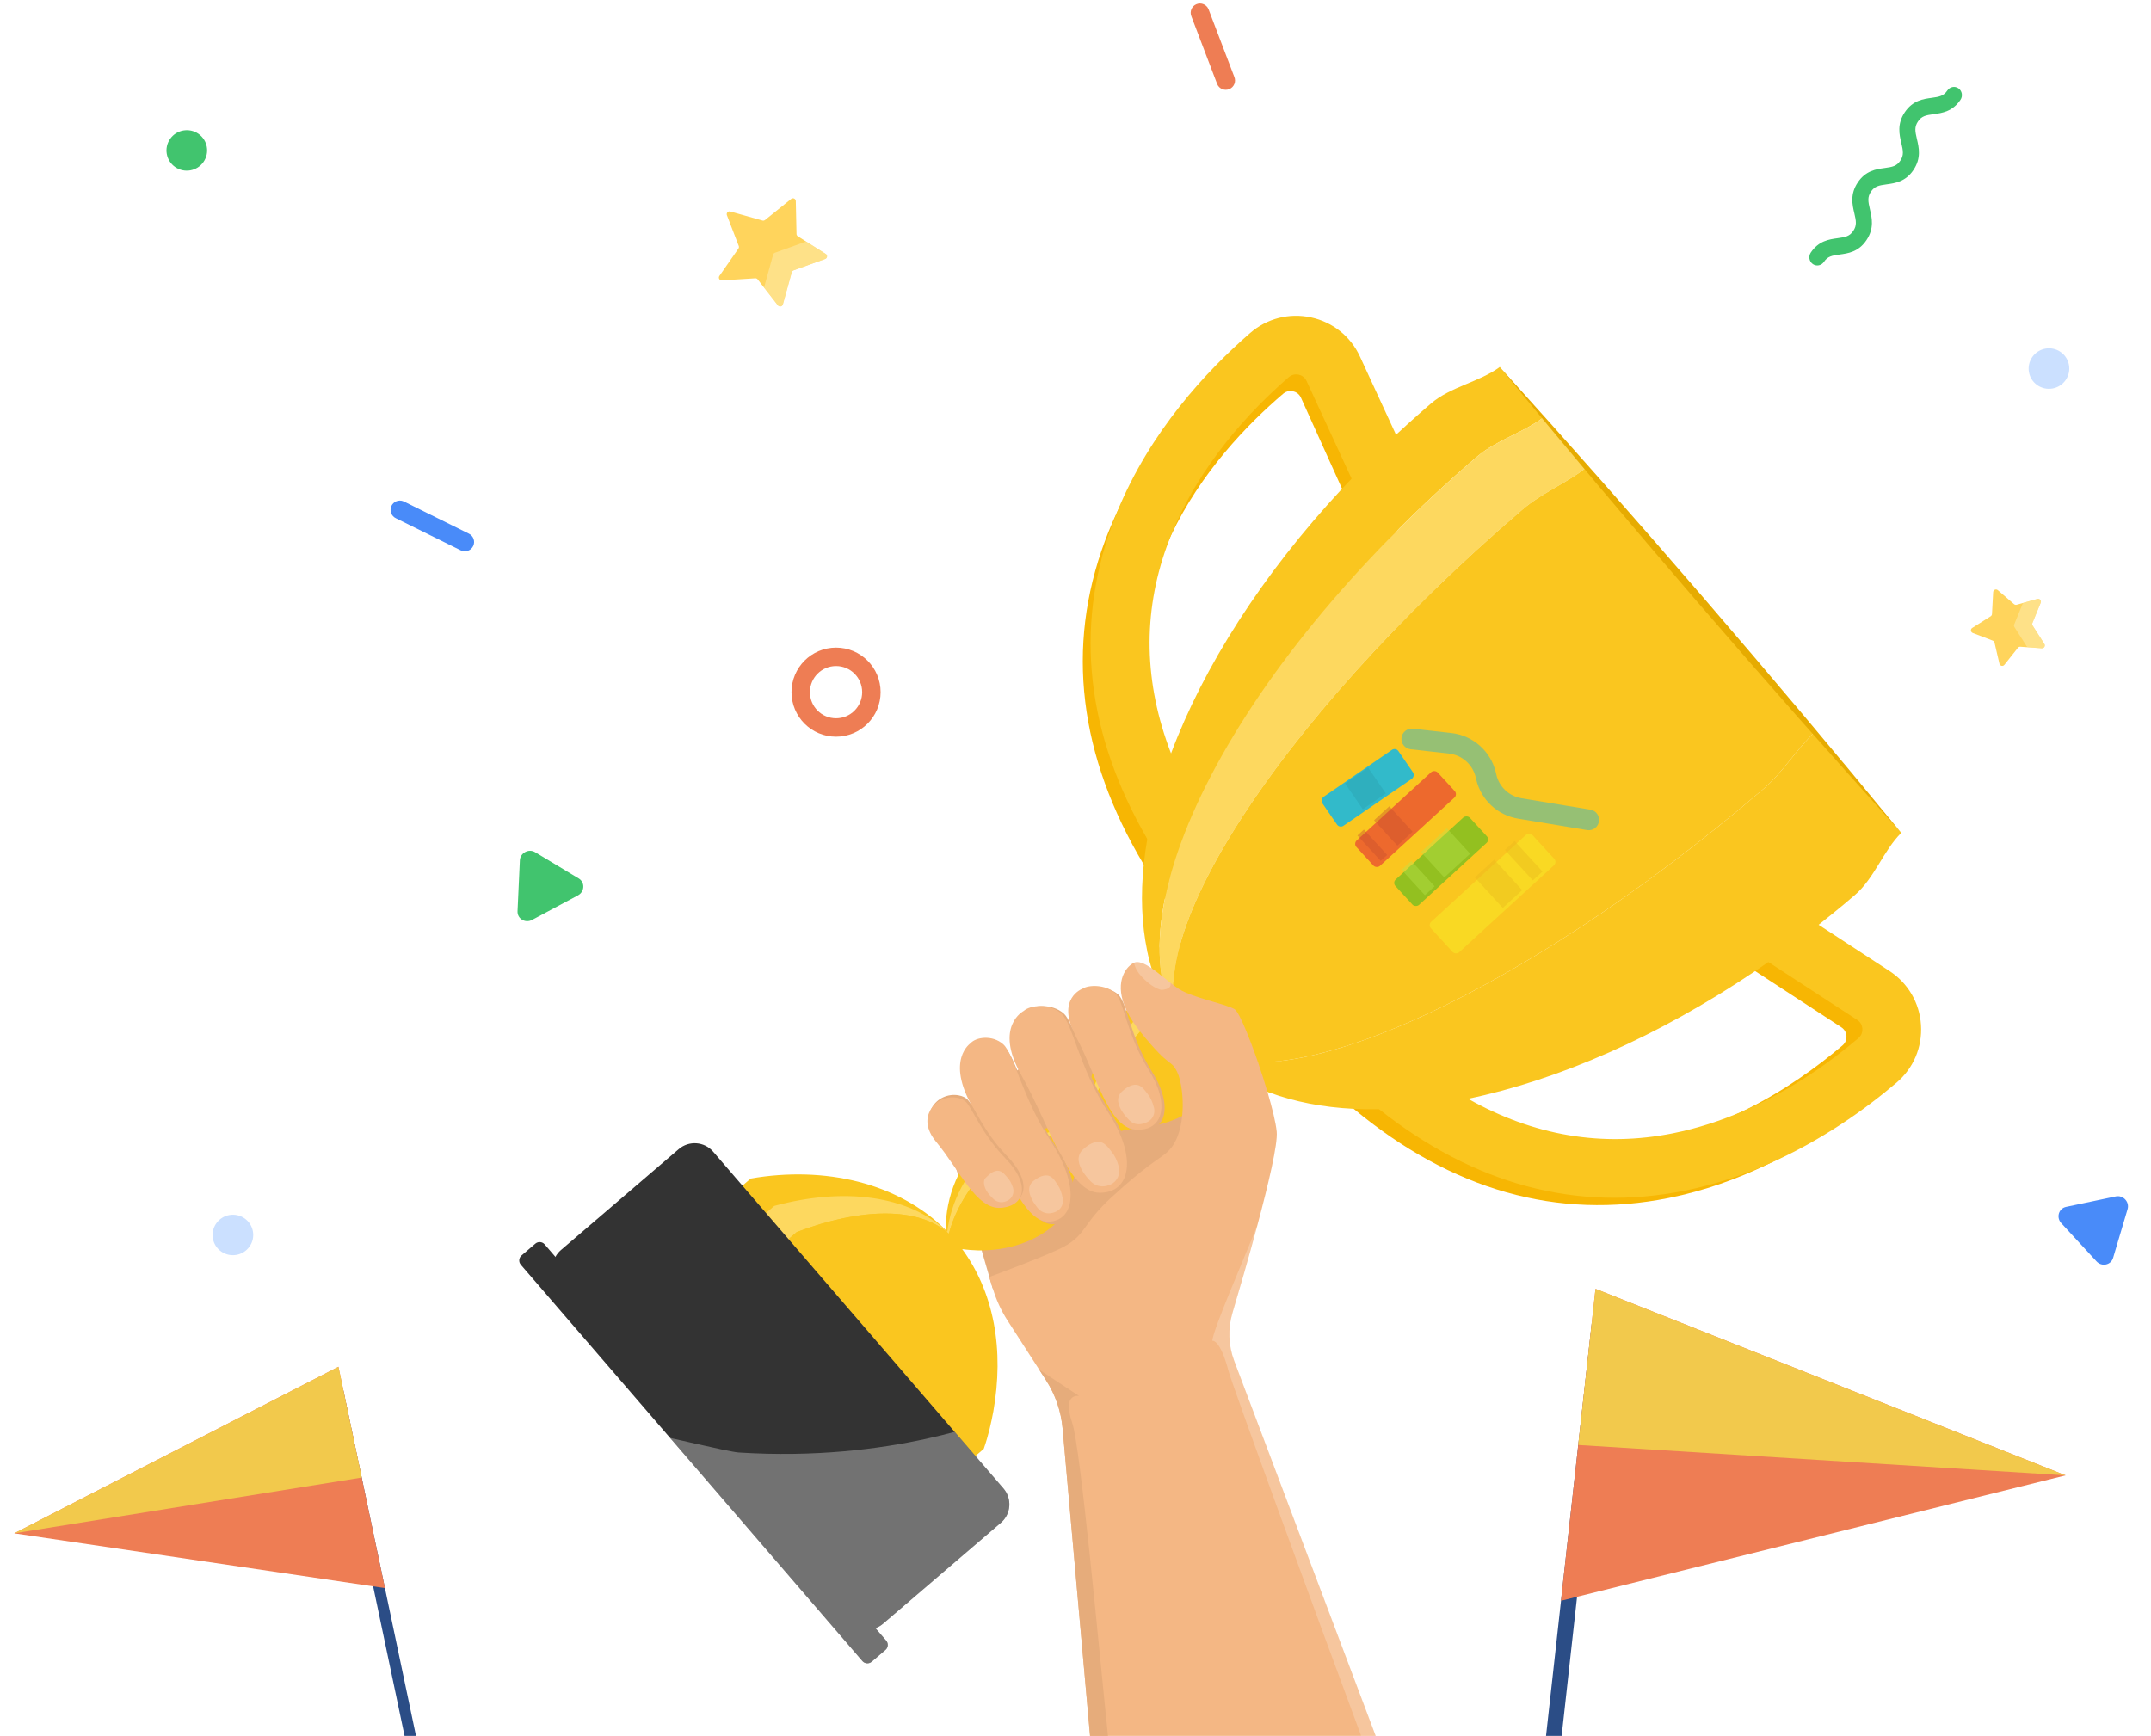 <svg width="700" height="565" viewBox="0 0 700 565" fill="none" xmlns="http://www.w3.org/2000/svg">
<g clip-path="url(#clip0_7501_24400)">
<path d="M518.053 430.309L523.07 430.867L498.565 652.01L493.547 651.452L518.053 430.309Z" fill="#2B4D86"/>
<path d="M507.982 521.025L672.213 480.208L519.224 419.497L513.597 470.321L507.982 521.025Z" fill="#EE7D54"/>
<path d="M513.598 470.32L672.213 480.207L519.225 419.497L513.598 470.32Z" fill="#F2C94C"/>
<path d="M111.732 452.533L108.172 453.283L141.16 610.185L144.72 609.434L111.732 452.533Z" fill="#2B4D86"/>
<path d="M125.276 516.9L4.64 499.07L110.137 444.865L117.715 480.924L125.276 516.9Z" fill="#EE7D54"/>
<path d="M117.714 480.924L4.64 499.07L110.136 444.865L117.714 480.924Z" fill="#F2C94C"/>
<g clip-path="url(#clip1_7501_24400)">
<path d="M341.035 436.968L323.026 419.292L319.368 406.665L306.828 366.471L356.323 329.5L396.967 368.604L341.035 436.968Z" fill="#E6AC7B"/>
<path d="M320.14 471.585L317.488 473.854L316.811 474.435C312.69 470.446 308.638 466.34 304.65 462.169C298.564 455.807 292.621 449.297 286.808 442.787C284.115 439.742 281.404 436.647 278.706 433.516C278.222 432.964 277.743 432.408 277.26 431.848C276.896 431.423 276.528 431.003 276.167 430.581C276.039 430.435 275.911 430.278 275.782 430.132C275.733 430.075 275.683 430.01 275.633 429.952C275.555 429.864 275.471 429.767 275.398 429.673C275.084 429.314 274.776 428.951 274.465 428.589L274.399 428.513C273.85 427.877 273.312 427.233 272.765 426.592C262.448 414.466 252.3 401.929 243.102 389.409L240.984 386.448L241.662 385.866L244.31 383.593C268.446 379.427 292.333 384.967 307.728 400.315C307.772 389.373 312.097 378.178 320.738 371.397C327.576 366.766 337.299 369.535 344.644 365.786C353.886 361.065 354.524 350.047 358.279 341.603C359.534 338.722 361.338 336.37 363.106 333.857C364.826 331.411 366.518 328.924 368.39 326.643C369.781 324.917 371.389 323.342 373.177 321.927C374.092 321.189 375.06 320.495 376.066 319.844C376.137 319.799 376.205 319.755 376.276 319.711C376.597 319.505 376.921 319.296 377.256 319.106C377.554 318.921 377.865 318.743 378.169 318.569C378.835 318.188 379.515 317.828 380.218 317.482C380.851 317.163 381.497 316.866 382.151 316.572C392.002 312.218 403.907 310.909 413.597 312.419L413.696 312.531C413.696 312.531 413.73 312.567 413.795 312.643L413.861 312.718L414.109 313.01L414.337 313.271L414.522 313.493L415.066 314.124L415.657 314.807L416.062 315.279L416.162 315.391C416.211 319.896 415.602 323.637 414.857 327.206C413.333 333.865 410.857 340.171 407.256 345.784L407.251 345.79C406.867 346.389 406.474 346.981 406.067 347.562C405.421 348.472 404.746 349.369 404.038 350.235C403.8 350.535 403.557 350.819 403.306 351.105C403.253 351.168 403.193 351.236 403.141 351.298C402.811 351.695 402.469 352.075 402.124 352.451C401.664 352.936 401.188 353.4 400.694 353.846C395.702 358.358 389.231 360.882 383.272 363.925C378.82 366.021 373.988 366.62 368.991 367.361C361.1 368.344 353.45 371.626 350.689 379.463C348.302 385.624 348.273 393.145 343.716 398.044C337.03 404.382 327.625 407.083 318.369 406.989C316.55 406.919 314.908 406.817 313.122 406.559C318.001 413.197 321.57 421.195 323.382 430.56C325.167 439.959 324.974 449.542 323.272 459.332C322.555 463.133 321.721 467.036 320.14 471.575V471.585Z" fill="#FAC61F"/>
<path d="M255.988 403.852L259.316 401C280.207 393.077 298.998 392.699 308.795 401.553C310.973 393.095 316.775 383.598 325.291 376.678C331.888 371.764 339.433 372.009 346.276 367.684C354.896 362.235 357.579 353.6 362.369 346.342C363.977 343.876 365.933 341.712 367.899 339.42C369.813 337.196 371.706 334.944 373.709 332.824C384.191 321.569 402.054 314.144 414.115 313.018C413.963 312.843 413.864 312.728 413.864 312.728C400.344 312.16 381.231 318.136 371.11 329.808C369.17 332.003 367.379 334.37 365.556 336.704C363.687 339.107 361.809 341.36 360.371 344.027C356.083 351.866 354.405 361.667 345.476 366.758C338.39 370.802 329.778 369.321 323.066 374.1C314.49 380.949 309.407 391.281 308.275 400.953C295.743 388.924 274.457 386.411 251.985 392.496L248.656 395.348L250.296 397.757C258.171 408.923 267.092 420.006 276.17 430.586C269.393 422.657 262.82 414.294 257.172 405.735L255.99 403.858L255.988 403.852Z" fill="#FDD85F"/>
<path d="M301.816 457.032L305.145 454.18C307.343 450.371 308.81 447.187 310.146 444.116C313.483 436.219 315.522 428.784 315.88 421.87C316.212 414.987 314.813 409.504 312.047 405.33C313.485 405.187 314.837 404.937 316.333 404.637C324.014 402.903 332.373 398.982 339.171 392.79C343.927 388.115 345.425 382.302 348.621 377.077C352.456 370.484 359.463 366.456 366.225 364.156C370.523 362.61 374.667 361.205 378.78 358.718C384.88 354.857 391.38 351.363 396.711 346.18C403.491 339.477 408.6 331.922 412.253 324.199C413.581 321.295 414.82 318.287 415.66 314.814C415.398 314.511 414.975 314.019 414.601 313.586C414.501 313.471 414.412 313.367 414.334 313.278C414.279 313.213 414.224 313.153 414.177 313.096C414.135 313.046 414.112 313.018 414.112 313.018C402.05 314.146 384.187 321.572 373.705 332.824C371.702 334.943 369.809 337.196 367.896 339.42C365.929 341.711 363.974 343.875 362.366 346.342C357.576 353.6 354.893 362.235 346.273 367.684C339.43 372.011 331.884 371.766 325.288 376.678C316.772 383.597 310.97 393.095 308.792 401.553C298.998 392.699 280.204 393.079 259.313 401L255.984 403.852L257.166 405.729C262.814 414.286 269.387 422.652 276.164 430.58C276.527 431.005 276.894 431.422 277.26 431.845C279.184 434.076 281.121 436.279 283.056 438.435C288.952 444.885 295.141 451.275 301.814 457.032H301.816Z" fill="#FAC61F"/>
<path d="M619.967 336.009C619.512 328.782 615.755 322.361 609.673 318.398L587.794 304.129L570.903 293.111L431.309 346.117L425.797 348.213L437.876 358.654C438.763 359.421 439.647 360.172 440.541 360.907C472.431 387.398 506.895 397.164 543.016 389.932C554.69 387.593 565.483 383.662 575.191 378.979C575.217 378.969 575.233 378.964 575.257 378.948C590.385 371.651 602.885 362.528 611.992 354.785C617.522 350.079 620.432 343.238 619.967 336.006V336.009ZM469.009 352.199L568.597 314.383L571.173 316.067L599.212 334.348C600.571 335.234 600.851 336.528 600.893 337.218C600.937 337.909 600.828 339.231 599.591 340.282C591.522 347.149 580.483 355.221 567.248 361.65C567.243 361.655 567.235 361.655 567.225 361.66C558.743 365.779 549.351 369.226 539.256 371.241C515.633 375.976 492.666 371.838 470.724 358.949C468.279 357.517 465.85 355.971 463.432 354.319L469.009 352.196V352.199Z" fill="#F7B603"/>
<path d="M459.322 162.659L451.128 144.511L440.81 121.647C437.83 115.046 432.056 110.348 424.966 108.765C417.877 107.185 410.643 108.984 405.121 113.698C391.885 124.997 374.66 142.918 363.54 166.674C362.102 169.738 360.771 172.903 359.556 176.164C346.796 210.539 351.058 245.923 372.208 281.385C372.84 282.454 373.497 283.523 374.166 284.594L379.089 292.465L379.095 292.47L382.624 298.117L385.704 292.757L401.104 265.951L454.696 172.679C454.696 172.679 454.699 172.673 454.699 172.671C454.702 172.668 454.702 172.666 454.702 172.666L459.816 163.77L459.319 162.659H459.322ZM377.487 182.776C378.561 179.89 379.748 177.082 381.032 174.365C390.727 153.84 405.879 138.142 417.558 128.173C418.792 127.114 420.115 127.216 420.798 127.364C421.48 127.513 422.714 127.99 423.381 129.466L436.747 159.08L437.934 161.716L438.389 162.732L382.441 260.098C381.11 257.3 379.897 254.506 378.81 251.711C369.632 228.262 369.175 205.155 377.487 182.779V182.776Z" fill="#F7B603"/>
<path d="M625.149 333.631C624.684 326.396 620.932 319.977 614.85 316.014L591.823 301L576.08 290.73L430.969 345.829L431.303 346.116L443.048 356.271C444.96 357.921 446.874 359.506 448.795 361.031C479.828 385.627 513.233 394.551 548.19 387.548C557.822 385.624 566.861 382.61 575.184 378.979C575.21 378.968 575.225 378.963 575.249 378.947C592.709 371.329 607.035 361.021 617.167 352.407C622.699 347.704 625.604 340.857 625.146 333.631H625.149ZM567.24 361.649C567.24 361.649 567.227 361.654 567.217 361.66C560.142 364.718 552.517 367.249 544.433 368.866C521.466 373.462 499.127 369.682 477.75 357.634C474.813 355.979 471.895 354.172 469.004 352.198C468.87 352.115 468.734 352.024 468.606 351.938L573.774 312.005L575.471 313.113L604.392 331.97C605.751 332.856 606.028 334.144 606.073 334.84C606.12 335.531 606.007 336.853 604.771 337.904C595.664 345.639 582.792 354.918 567.243 361.647L567.24 361.649Z" fill="#FAC61F"/>
<path d="M454.31 141.501L442.573 116.059C439.537 109.478 433.719 104.83 426.623 103.305C419.517 101.782 412.298 103.644 406.815 108.404C392.782 120.59 374.255 140.362 363.538 166.671C362.923 168.172 362.335 169.697 361.775 171.241C349.685 204.648 353.589 238.877 373.358 273.072C374.603 275.233 375.915 277.389 377.291 279.548L380.841 285.13L380.846 285.135L385.704 292.756L385.861 293.003L401.105 265.949L452.302 175.097L452.307 175.091L452.312 175.084L459.317 162.658L461.929 158.02L454.31 141.501ZM440.489 157.162L437.929 161.714L385.365 254.989C383.775 251.722 382.347 248.466 381.092 245.215C372.263 222.322 371.8 199.708 379.756 177.714C380.161 176.585 380.593 175.47 381.027 174.367C390.301 151.268 406.836 133.662 419.37 122.78C420.597 121.713 421.922 121.797 422.607 121.94C423.287 122.089 424.526 122.55 425.204 124.023L439.853 155.788L440.489 157.162Z" fill="#FAC61F"/>
<g style="mix-blend-mode:multiply" opacity="0.33">
<path d="M402.124 352.456C401.663 352.941 401.188 353.405 400.693 353.851C400.199 353.582 399.716 353.306 399.232 353.019C397.185 351.825 395.216 350.529 393.344 349.124C389.924 346.571 386.794 343.665 383.991 340.408C381.175 337.147 378.762 333.617 376.738 329.849C376.069 328.611 375.447 327.347 374.877 326.056C374.49 325.204 374.124 324.341 373.773 323.465C373.567 322.954 373.371 322.443 373.18 321.929C374.095 321.191 375.062 320.498 376.069 319.846C376.139 319.802 376.207 319.757 376.278 319.713C375.737 318.295 375.248 316.843 374.814 315.357C374.226 313.448 373.737 311.488 373.323 309.485C374.615 309.026 375.959 308.638 377.353 308.323C379.489 307.827 381.732 307.493 384.057 307.319C393.278 306.581 403.664 308.218 412.912 311.618C412.912 311.618 413.068 311.806 413.317 312.09C413.317 312.09 413.424 312.22 413.602 312.424L413.701 312.536C413.701 312.536 413.735 312.572 413.8 312.648L413.866 312.723L414.114 313.015L414.342 313.276L414.527 313.498L415.071 314.129L415.662 314.812L416.067 315.284L416.167 315.396C416.567 315.862 416.844 316.178 416.844 316.178C418.091 322.078 418.337 326.804 418.358 331.27C418.287 336.247 417.772 340.971 416.731 345.328C415.853 349.012 414.611 352.44 412.953 355.548C409.565 354.289 406.354 352.81 403.311 351.11C403.258 351.173 403.198 351.241 403.146 351.303C402.816 351.7 402.474 352.08 402.129 352.456H402.124Z" fill="#F7B603"/>
</g>
<path d="M480.668 148.637C487.011 143.203 495.804 140.805 502.22 135.88L488.062 119.447L488.057 119.452C481.557 124.289 472.068 125.863 465.723 131.297C464.588 132.277 463.453 133.257 462.334 134.237C459.607 136.639 456.93 139.058 454.315 141.501C453.238 142.499 452.179 143.5 451.128 144.509C447.237 148.222 443.483 151.981 439.859 155.785C438.81 156.883 437.772 157.975 436.745 159.078C410.661 187.138 391.629 217.112 381.098 245.212C380.287 247.391 379.521 249.555 378.81 251.704C376.391 259.001 374.566 266.144 373.366 273.069C372.883 275.877 372.488 278.648 372.211 281.378C371.173 291.355 371.526 300.795 373.332 309.48C373.743 311.482 374.234 313.443 374.823 315.351C375.257 316.837 375.746 318.289 376.287 319.708C376.467 320.2 376.658 320.683 376.852 321.162C377.191 322.007 377.544 322.839 377.921 323.657C378.491 324.909 379.097 326.134 379.746 327.341C381.568 330.736 383.715 333.932 386.188 336.917C386.22 336.956 386.251 336.993 386.282 337.029C357.804 301.914 399.732 217.973 480.668 148.629V148.637Z" fill="#FAC61F"/>
<path d="M618.609 270.939L590.541 238.365L516.257 152.164L510.56 145.555L516.257 152.166L590.538 238.365C584.614 243.859 580.213 251.357 573.87 256.79C492.296 326.684 408.618 362.978 386.971 337.858C386.741 337.592 386.517 337.324 386.297 337.05C386.357 337.123 386.417 337.198 386.48 337.269C386.639 337.47 386.801 337.663 386.969 337.858L387.068 337.97C389.842 341.177 392.935 344.039 396.314 346.563C398.128 347.919 400.018 349.176 401.987 350.338C402.424 350.599 402.874 350.854 403.321 351.107C406.362 352.81 409.575 354.285 412.963 355.545C421.267 358.637 430.542 360.407 440.556 360.905C443.254 361.043 446.007 361.082 448.815 361.033C455.838 360.908 463.164 360.206 470.736 358.947C473.055 358.559 475.401 358.121 477.767 357.633C507.1 351.535 539.545 337.399 571.187 316.068C572.626 315.098 574.058 314.118 575.489 313.111C579.614 310.241 583.725 307.245 587.809 304.13C589.158 303.097 590.502 302.06 591.84 301.001C594.643 298.801 597.433 296.538 600.21 294.223C601.347 293.266 602.487 292.299 603.63 291.318C609.97 285.89 612.967 276.76 618.734 271.079L618.612 270.939H618.609Z" fill="#FAC61F"/>
<path d="M386.295 337.054C386.295 337.054 386.287 337.043 386.281 337.037C386.287 337.043 386.289 337.048 386.295 337.054Z" fill="#FDD85F"/>
<path d="M510.554 145.556L502.219 135.881V135.883L510.554 145.556Z" fill="#FDD85F"/>
<path d="M495.48 165.826C501.823 160.392 509.921 157.183 516.259 152.167L510.561 145.555L502.223 135.883C495.807 140.805 487.014 143.204 480.671 148.639C399.735 217.983 357.807 301.925 386.286 337.04C386.291 337.045 386.293 337.05 386.299 337.056C386.521 337.327 386.746 337.598 386.973 337.864C365.327 312.744 413.907 235.72 495.48 165.828V165.826Z" fill="#FDD85F"/>
<path d="M386.971 337.86C408.617 362.979 492.296 326.683 573.869 256.791C580.213 251.358 584.613 243.858 590.538 238.367L516.256 152.168C509.918 157.184 501.821 160.391 495.478 165.827C413.904 235.721 365.322 312.743 386.971 337.862V337.86Z" fill="#FAC61F"/>
<path d="M487.891 119.25C532.517 168.597 576.44 219.546 618.638 270.974C574.001 221.637 530.096 170.668 487.891 119.25Z" fill="#E6AB01"/>
<path d="M325.711 495.638L287.375 528.485C286.619 529.132 285.775 529.614 284.891 529.927C281.887 531.009 278.391 530.2 276.184 527.64L181.713 418.014C179.506 415.454 179.231 411.887 180.756 409.087C181.2 408.261 181.804 407.502 182.56 406.855L220.895 374.008C224.219 371.161 229.231 371.539 232.086 374.853L326.558 484.48C329.413 487.793 329.034 492.791 325.711 495.638Z" fill="#333333"/>
<path d="M288.167 537.015L283.672 540.866C282.775 541.635 281.418 541.536 280.647 540.637L169.494 411.655C168.723 410.761 168.825 409.407 169.724 408.638L174.219 404.788C175.116 404.019 176.473 404.12 177.244 405.017L288.394 534.001C289.168 534.898 289.064 536.249 288.164 537.018L288.167 537.015Z" fill="#333333"/>
<g style="mix-blend-mode:multiply" opacity="0.39">
<path d="M288.166 537.015L283.671 540.866C282.774 541.635 281.417 541.536 280.646 540.636L218.062 468.013C220.863 468.657 223.728 469.311 226.445 469.924C229.517 470.62 232.396 471.258 234.757 471.754C237.502 472.33 239.557 472.713 240.412 472.765C265.17 474.353 286.072 471.676 301.469 468.299C304.8 467.572 307.875 466.808 310.673 466.047L326.554 484.477C329.409 487.79 329.03 492.788 325.707 495.635L287.371 528.482C286.615 529.129 285.771 529.611 284.887 529.924L288.393 533.993C289.167 534.89 289.063 536.241 288.163 537.01L288.166 537.015Z" fill="#D7D7D7"/>
</g>
<path d="M447.976 565.786H354.809L345.801 464.932C345.299 459.332 343.443 453.936 340.389 449.212L338.208 445.83L327.907 429.856C325.81 426.597 324.184 423.062 323.085 419.352C323.075 419.318 323.062 419.287 323.054 419.253L322.612 417.879L321.898 415.645C321.898 415.645 321.922 415.637 321.961 415.621C323.177 415.176 341.838 408.295 346.662 405.542C353.483 401.655 352.359 398.302 361.745 389.673C372.808 379.503 376.345 377.86 379.465 375.329C382.728 372.685 384.247 367.984 384.72 363.205C384.937 361.06 384.94 358.899 384.798 356.901C384.754 356.284 384.696 355.684 384.626 355.103C384.307 352.43 383.734 350.199 383.086 348.908C380.822 344.39 381.274 348.457 371.082 335.81C371.072 335.797 371.056 335.779 371.046 335.766C370.175 334.684 369.414 333.636 368.745 332.629C367.887 331.328 367.186 330.087 366.629 328.909C362.564 320.35 365.913 315.083 368.818 313.451C368.891 313.412 368.964 313.376 369.04 313.342C370.51 312.713 372.538 313.642 374.745 315.141C375.809 315.86 376.913 316.715 378.014 317.594C378.278 317.803 378.539 318.011 378.801 318.222C379.504 318.788 380.205 319.354 380.884 319.886C381.206 320.136 381.52 320.378 381.833 320.613C381.956 320.71 382.084 320.801 382.207 320.892C383.083 321.539 383.915 322.091 384.676 322.488C385.06 322.688 385.481 322.889 385.925 323.082C390.948 325.28 399.278 327.019 401.775 328.471C402.562 328.932 403.974 331.706 405.603 335.643C406.56 337.956 407.59 340.672 408.615 343.55C408.879 344.296 409.146 345.055 409.407 345.821C410.492 348.981 411.546 352.258 412.464 355.366C414.025 360.656 415.196 365.45 415.478 368.331C415.871 372.317 412.817 385.256 409.216 398.701C406.377 409.299 403.198 420.215 401.088 427.307C399.561 432.443 399.757 437.933 401.647 442.947L447.976 565.786Z" fill="#F4B784"/>
<path d="M378.348 364.179C377.169 366.961 374.458 368.473 370.549 368.174C370.502 368.171 370.45 368.166 370.403 368.16C361.672 367.308 357.829 350.265 351.185 337.913C344.507 325.49 353.334 322.33 353.334 322.33C355.374 320.974 360.809 320.974 363.85 323.657C366.891 326.34 367.605 337.238 374.853 348.753C378.89 355.172 379.833 360.683 378.348 364.182V364.179Z" fill="#E6AC7B"/>
<path d="M377.301 363.656C376.122 366.438 373.411 367.95 369.502 367.65C369.455 367.647 369.403 367.642 369.356 367.637C360.625 366.785 356.782 349.742 350.138 337.389C343.46 324.966 352.287 321.807 352.287 321.807C354.327 320.451 359.763 320.451 362.803 323.134C365.844 325.816 366.558 336.714 373.806 348.23C377.843 354.648 378.787 360.16 377.301 363.659V363.656Z" fill="#F4B784"/>
<path d="M333.91 329.043C333.91 329.043 324.129 334.051 333.123 349.9C342.118 365.748 348.377 388.143 358.579 388.224C368.779 388.305 370.973 376.677 361.424 362.08C351.876 347.483 349.886 333.104 346.11 329.83C342.335 326.555 336.102 327.059 333.91 329.043Z" fill="#E6AC7B"/>
<path d="M333.137 329.043C333.137 329.043 323.356 334.051 332.35 349.9C341.344 365.748 347.604 388.143 357.806 388.224C368.006 388.305 370.199 376.677 360.651 362.08C351.102 347.483 349.112 333.104 345.337 329.83C341.561 326.555 335.328 327.059 333.137 329.043Z" fill="#F4B784"/>
<path d="M316.35 340.897C316.35 340.897 308.284 346.416 317.451 361.702C326.615 376.99 333.967 398.945 342.834 398.47C351.697 397.996 352.607 386.3 343.066 372.287C333.526 358.274 330.568 344.067 327.01 341.015C323.451 337.962 318.084 338.801 316.35 340.897Z" fill="#E6AC7B"/>
<path d="M315.826 339.579C315.826 339.579 307.66 344.947 316.537 360.402C325.416 375.857 332.358 397.945 341.229 397.634C350.101 397.324 351.228 385.647 341.951 371.459C332.674 357.271 329.981 343.015 326.48 339.895C322.979 336.777 317.596 337.517 315.823 339.579H315.826Z" fill="#F4B784"/>
<path d="M311.946 356.508C308.494 355.903 304.952 357.486 303.27 360.549C301.937 362.982 301.534 366.527 305.268 370.993C312.735 379.923 318.205 392.969 326.25 392.338C334.293 391.707 335.747 384.569 327.869 376.429C319.994 368.29 317.345 360.685 315.028 358.062C314.275 357.21 313.177 356.727 311.946 356.511V356.508Z" fill="#E6AC7B"/>
<path d="M311.43 357.289C307.979 356.685 304.436 358.267 302.755 361.331C301.421 363.763 301.019 367.309 304.752 371.775C312.22 380.704 317.69 393.75 325.735 393.119C333.777 392.488 335.231 385.35 327.353 377.21C319.478 369.071 316.829 361.466 314.513 358.843C313.76 357.991 312.662 357.508 311.43 357.292V357.289Z" fill="#F4B784"/>
<path opacity="0.21" d="M447.977 565.786H443.247C427.031 522.104 400.958 450.664 399.802 446.25C397.018 435.631 394.5 436.41 394.5 436.41C395.044 432.072 403.832 412.138 409.218 398.701C406.378 409.299 403.199 420.215 401.089 427.306C399.562 432.442 399.758 437.933 401.648 442.946L447.977 565.786Z" fill="white"/>
<path d="M360.652 565.785H354.811L345.804 464.932C345.302 459.332 343.445 453.935 340.392 449.211L338.203 445.824L338.211 445.829L351.166 454.365C351.166 454.365 345.54 453.241 348.915 463.062C351.679 471.095 357.737 537.814 360.652 565.783V565.785Z" fill="#E6AC7B"/>
<path opacity="0.21" d="M380.891 319.883C381.56 322.209 377.861 322.177 377.861 322.177C377.861 322.177 374.807 321.648 371.149 317.438C369.863 315.957 369.272 314.544 369.047 313.339C371.845 312.145 376.684 316.59 380.891 319.883Z" fill="white"/>
<path opacity="0.21" d="M373.917 364.891C373.156 365.399 372.239 365.741 371.177 365.89C369.854 366.075 368.521 365.618 367.579 364.675C365.898 362.99 364.241 360.829 363.909 358.629C363.718 357.364 364.196 356.087 365.164 355.242C365.982 354.528 367.114 353.516 368.722 353.156C371.248 352.598 372.469 354.828 373.481 356.061C374.286 357.041 375.021 358.472 375.544 360.537C375.959 362.177 375.329 363.945 373.92 364.888L373.917 364.891Z" fill="white"/>
<path opacity="0.21" d="M361.438 385.525C360.988 385.729 360.504 385.893 359.984 386.01C358.141 386.43 356.222 385.833 354.909 384.477C353.11 382.618 351.403 380.298 351.047 377.936C350.83 376.507 351.371 375.063 352.467 374.109C353.393 373.3 354.671 372.159 356.488 371.752C359.343 371.121 360.721 373.642 361.867 375.034C362.719 376.074 363.503 377.563 364.086 379.672C364.732 382.006 363.65 384.519 361.44 385.525H361.438Z" fill="white"/>
<path opacity="0.21" d="M343.987 394.194C343.357 394.546 342.633 394.78 341.825 394.887C340.251 395.093 338.698 394.405 337.694 393.18C336.324 391.501 335.069 389.451 334.93 387.46C334.846 386.239 335.401 385.058 336.387 384.328C337.221 383.711 338.379 382.832 339.937 382.613C342.387 382.274 343.378 384.493 344.249 385.744C344.939 386.74 345.53 388.161 345.87 390.168C346.142 391.767 345.402 393.404 343.985 394.196L343.987 394.194Z" fill="white"/>
<path opacity="0.21" d="M327.962 390.752C327.619 390.929 327.245 391.072 326.838 391.179C325.609 391.503 324.299 391.156 323.36 390.301C321.585 388.682 319.87 386.487 320.27 384.276C320.332 383.919 320.518 383.595 320.79 383.353C321.43 382.779 322.364 381.609 323.901 381.171C325.899 380.602 326.984 382.333 327.855 383.272C328.506 383.976 329.128 385.003 329.63 386.481C330.187 388.116 329.497 389.951 327.962 390.749V390.752Z" fill="white"/>
<g style="mix-blend-mode:luminosity">
<g filter="url(#filter0_i_7501_24400)">
<rect width="13.458" height="44.861" rx="1.504" transform="matrix(-0.676 -0.737 -0.737 0.676 505.305 280.633)" fill="#F9D923"/>
</g>
<rect opacity="0.4" width="13.458" height="8.574" transform="matrix(-0.676 -0.737 -0.737 0.676 495.375 289.727)" fill="#EAB81D"/>
<rect opacity="0.4" width="13.458" height="4.287" transform="matrix(-0.676 -0.737 -0.737 0.676 501.992 283.666)" fill="#EAB81D"/>
<g filter="url(#filter1_i_7501_24400)">
<rect width="11.215" height="35.889" rx="1.504" transform="matrix(-0.676 -0.737 -0.737 0.676 472.922 258.584)" fill="#ED692D"/>
</g>
<g filter="url(#filter2_i_7501_24400)">
<rect x="452.711" y="243.215" width="11.433" height="30.011" rx="1.504" transform="rotate(55.504 452.711 243.215)" fill="#32BACA"/>
</g>
<rect opacity="0.4" x="445.203" y="249.836" width="10.21" height="9.08" transform="rotate(55.504 445.203 249.836)" fill="#2B9EAC"/>
<rect opacity="0.4" width="11.215" height="2.858" transform="matrix(-0.676 -0.737 -0.737 0.676 451.43 278.275)" fill="#C54F2D"/>
<rect opacity="0.4" width="11.215" height="6.729" transform="matrix(-0.676 -0.737 -0.737 0.676 459.695 270.701)" fill="#C54F2D"/>
<g filter="url(#filter3_i_7501_24400)">
<rect width="11.215" height="32.869" rx="1.504" transform="matrix(-0.676 -0.737 -0.737 0.676 483.398 273.324)" fill="#93C020"/>
</g>
<rect opacity="0.4" width="11.215" height="11.433" transform="matrix(-0.676 -0.737 -0.737 0.676 478.438 277.871)" fill="#B9E34D"/>
<rect opacity="0.4" width="11.215" height="4.287" transform="matrix(-0.676 -0.737 -0.737 0.676 466.867 288.475)" fill="#B9E34D"/>
<path opacity="0.5" fill-rule="evenodd" clip-rule="evenodd" d="M520.345 267.404C520.041 269.237 518.309 270.477 516.476 270.173L494.034 266.454C487.31 265.34 481.922 260.278 480.391 253.636L480.254 253.04C479.293 248.868 475.805 245.757 471.551 245.277L459.058 243.865C457.211 243.656 455.884 241.99 456.092 240.144C456.301 238.297 457.967 236.97 459.813 237.178L472.307 238.59C479.396 239.391 485.209 244.576 486.811 251.528L486.949 252.125C487.867 256.11 491.1 259.147 495.135 259.816L517.576 263.534C519.409 263.838 520.649 265.571 520.345 267.404Z" fill="#32BACA"/>
</g>
</g>
<path d="M268.716 82.65C269.362 83.059 269.255 84.031 268.536 84.291L258.235 88.002C257.954 88.103 257.74 88.335 257.66 88.622L254.775 99.079C254.575 99.807 253.63 99.995 253.165 99.399L246.566 90.932C246.379 90.693 246.087 90.561 245.784 90.58L234.922 91.258C234.155 91.306 233.672 90.447 234.111 89.817L240.306 80.907C240.48 80.657 240.519 80.336 240.41 80.052L236.558 70.052C236.286 69.346 236.936 68.632 237.664 68.837L248.135 71.785C248.421 71.866 248.729 71.802 248.961 71.616L257.483 64.741C258.076 64.262 258.961 64.673 258.978 65.436L259.213 76.153C259.219 76.461 259.38 76.745 259.64 76.909L268.716 82.65Z" fill="#FFD45C"/>
<path opacity="0.6" d="M262.705 78.85C262.466 78.699 262.169 78.666 261.903 78.763L252.171 82.269C251.89 82.37 251.676 82.601 251.596 82.889L248.765 93.153C248.687 93.433 248.747 93.733 248.926 93.962L253.165 99.401C253.629 99.997 254.574 99.809 254.775 99.081L257.66 88.624C257.739 88.337 257.954 88.105 258.234 88.004L268.536 84.293C269.255 84.034 269.362 83.061 268.716 82.652L262.705 78.85Z" fill="#FEEAA5"/>
<path d="M663.005 194.94C663.741 194.733 664.393 195.464 664.104 196.171L661.408 202.779C661.295 203.055 661.324 203.369 661.484 203.62L665.294 209.585C665.701 210.221 665.208 211.049 664.455 210.996L657.477 210.499C657.175 210.477 656.881 210.607 656.693 210.844L652.291 216.39C651.814 216.992 650.852 216.776 650.677 216.028L649.068 209.157C648.999 208.86 648.787 208.617 648.502 208.508L641.984 206.013C641.278 205.743 641.183 204.783 641.822 204.379L647.824 200.589C648.075 200.43 648.235 200.159 648.251 199.862L648.639 192.734C648.68 191.972 649.578 191.59 650.156 192.088L655.436 196.638C655.669 196.839 655.987 196.91 656.284 196.826L663.005 194.94Z" fill="#FFD45C"/>
<path opacity="0.6" d="M658.765 196.132C658.492 196.209 658.27 196.407 658.163 196.669L655.475 203.256C655.363 203.533 655.391 203.846 655.552 204.098L659.496 210.273C659.652 210.517 659.915 210.674 660.205 210.694L664.457 210.997C665.21 211.051 665.703 210.223 665.296 209.586L661.487 203.622C661.326 203.37 661.298 203.057 661.41 202.78L664.106 196.173C664.395 195.465 663.743 194.735 663.007 194.941L658.765 196.132Z" fill="#FEEAA5"/>
<path d="M670.593 114.562C667.603 112.476 663.479 113.202 661.38 116.182C659.282 119.163 660.004 123.27 662.993 125.356C665.983 127.442 670.107 126.717 672.206 123.736C674.305 120.755 673.582 116.648 670.593 114.562Z" fill="#CBE0FF"/>
<path d="M79.593 396.562C76.603 394.476 72.479 395.202 70.38 398.182C68.281 401.163 69.004 405.27 71.993 407.356C74.983 409.442 79.107 408.717 81.206 405.736C83.305 402.755 82.582 398.648 79.593 396.562Z" fill="#CBE0FF"/>
<path d="M688.551 389.407C690.95 388.902 693.076 391.208 692.378 393.558L687.668 409.421C686.97 411.771 683.971 412.403 682.27 410.558L670.788 398.105C669.087 396.26 669.959 393.322 672.358 392.817L688.551 389.407Z" fill="#498BF9"/>
<path d="M272.078 236.785C278.429 236.785 283.578 231.636 283.578 225.285C283.578 218.934 278.429 213.785 272.078 213.785C265.727 213.785 260.578 218.934 260.578 225.285C260.578 231.636 265.727 236.785 272.078 236.785Z" stroke="#EE7D54" stroke-width="6"/>
<path d="M150.022 179.171C151.544 179.861 153.333 179.186 154.019 177.664C154.706 176.143 154.028 174.35 152.507 173.66L131.371 163.198C130.551 162.826 129.653 162.85 128.892 163.19C128.241 163.481 127.69 164.002 127.373 164.704C126.687 166.226 127.364 168.018 128.886 168.709L150.022 179.171Z" fill="#498BF9"/>
<path d="M396.115 27.38C396.763 28.921 398.534 29.642 400.071 28.991C401.609 28.341 402.33 26.566 401.683 25.026L393.285 2.987C392.936 2.158 392.261 1.565 391.472 1.298C390.797 1.068 390.038 1.076 389.329 1.377C387.792 2.026 387.07 3.802 387.718 5.342L396.115 27.38Z" fill="#EE7D54"/>
<path d="M637.345 28.747C636.163 27.915 634.536 28.234 633.715 29.46C632.525 31.237 631.151 31.499 628.624 31.842C625.876 32.215 622.456 32.679 619.876 36.53C617.297 40.381 618.104 43.818 618.753 46.58C619.35 49.119 619.606 50.527 618.416 52.304C617.226 54.08 615.852 54.342 613.326 54.685C610.578 55.057 607.157 55.522 604.578 59.373C601.999 63.224 602.807 66.66 603.456 69.421C604.053 71.961 604.308 73.368 603.119 75.144C601.93 76.92 600.556 77.182 598.029 77.525C595.281 77.897 591.861 78.361 589.282 82.211C588.46 83.438 588.754 85.106 589.938 85.939C590.157 86.093 590.392 86.208 590.634 86.285C591.697 86.622 592.899 86.225 593.569 85.226C594.758 83.45 596.132 83.188 598.659 82.845C601.407 82.473 604.827 82.009 607.406 78.159C609.985 74.308 609.177 70.871 608.528 68.11C607.932 65.57 607.676 64.163 608.865 62.387C610.055 60.611 611.429 60.349 613.956 60.006C616.704 59.633 620.124 59.169 622.703 55.318C625.283 51.467 624.475 48.03 623.826 45.268C623.229 42.729 622.974 41.321 624.163 39.544C625.353 37.768 626.727 37.506 629.254 37.163C632.003 36.79 635.423 36.326 638.002 32.475C638.823 31.248 638.529 29.579 637.345 28.747Z" fill="#41C46E"/>
<path d="M169.18 280.048C169.292 277.599 172.057 276.119 174.157 277.383L188.334 285.919C190.434 287.184 190.294 290.245 188.081 291.429L173.148 299.424C170.936 300.608 168.311 299.028 168.423 296.579L169.18 280.048Z" fill="#41C46E"/>
<path d="M64.593 43.562C61.603 41.476 57.479 42.202 55.38 45.182C53.282 48.163 54.004 52.27 56.993 54.356C59.983 56.442 64.107 55.717 66.206 52.736C68.305 49.755 67.582 45.648 64.593 43.562Z" fill="#41C46E"/>
</g>
<defs>
<filter id="filter0_i_7501_24400" x="463.758" y="271.33" width="40.93" height="38.988" filterUnits="userSpaceOnUse" color-interpolation-filters="sRGB">
<feFlood flood-opacity="0" result="BackgroundImageFix"/>
<feBlend mode="normal" in="SourceGraphic" in2="BackgroundImageFix" result="shape"/>
<feColorMatrix in="SourceAlpha" type="matrix" values="0 0 0 0 0 0 0 0 0 0 0 0 0 0 0 0 0 0 127 0" result="hardAlpha"/>
<feOffset dx="1.504"/>
<feComposite in2="hardAlpha" operator="arithmetic" k2="-1" k3="1"/>
<feColorMatrix type="matrix" values="0 0 0 0 0 0 0 0 0 0 0 0 0 0 0 0 0 0 0.15 0"/>
<feBlend mode="normal" in2="shape" result="effect1_innerShadow_7501_24400"/>
</filter>
<filter id="filter1_i_7501_24400" x="439.508" y="250.936" width="32.797" height="31.271" filterUnits="userSpaceOnUse" color-interpolation-filters="sRGB">
<feFlood flood-opacity="0" result="BackgroundImageFix"/>
<feBlend mode="normal" in="SourceGraphic" in2="BackgroundImageFix" result="shape"/>
<feColorMatrix in="SourceAlpha" type="matrix" values="0 0 0 0 0 0 0 0 0 0 0 0 0 0 0 0 0 0 127 0" result="hardAlpha"/>
<feOffset dx="1.504"/>
<feComposite in2="hardAlpha" operator="arithmetic" k2="-1" k3="1"/>
<feColorMatrix type="matrix" values="0 0 0 0 0 0 0 0 0 0 0 0 0 0 0 0 0 0 0.15 0"/>
<feBlend mode="normal" in2="shape" result="effect1_innerShadow_7501_24400"/>
</filter>
<filter id="filter2_i_7501_24400" x="428.562" y="243.803" width="30.039" height="25.244" filterUnits="userSpaceOnUse" color-interpolation-filters="sRGB">
<feFlood flood-opacity="0" result="BackgroundImageFix"/>
<feBlend mode="normal" in="SourceGraphic" in2="BackgroundImageFix" result="shape"/>
<feColorMatrix in="SourceAlpha" type="matrix" values="0 0 0 0 0 0 0 0 0 0 0 0 0 0 0 0 0 0 127 0" result="hardAlpha"/>
<feOffset dx="1.504"/>
<feComposite in2="hardAlpha" operator="arithmetic" k2="-1" k3="1"/>
<feColorMatrix type="matrix" values="0 0 0 0 0 0 0 0 0 0 0 0 0 0 0 0 0 0 0.15 0"/>
<feBlend mode="normal" in2="shape" result="effect1_innerShadow_7501_24400"/>
</filter>
<filter id="filter3_i_7501_24400" x="452.211" y="265.676" width="30.57" height="29.232" filterUnits="userSpaceOnUse" color-interpolation-filters="sRGB">
<feFlood flood-opacity="0" result="BackgroundImageFix"/>
<feBlend mode="normal" in="SourceGraphic" in2="BackgroundImageFix" result="shape"/>
<feColorMatrix in="SourceAlpha" type="matrix" values="0 0 0 0 0 0 0 0 0 0 0 0 0 0 0 0 0 0 127 0" result="hardAlpha"/>
<feOffset dx="1.504"/>
<feComposite in2="hardAlpha" operator="arithmetic" k2="-1" k3="1"/>
<feColorMatrix type="matrix" values="0 0 0 0 0 0 0 0 0 0 0 0 0 0 0 0 0 0 0.15 0"/>
<feBlend mode="normal" in2="shape" result="effect1_innerShadow_7501_24400"/>
</filter>
<clipPath id="clip0_7501_24400">
<rect width="699.58" height="565" fill="white"/>
</clipPath>
<clipPath id="clip1_7501_24400">
<rect width="456.229" height="463" fill="white" transform="translate(168.961 102.785)"/>
</clipPath>
</defs>
</svg>
